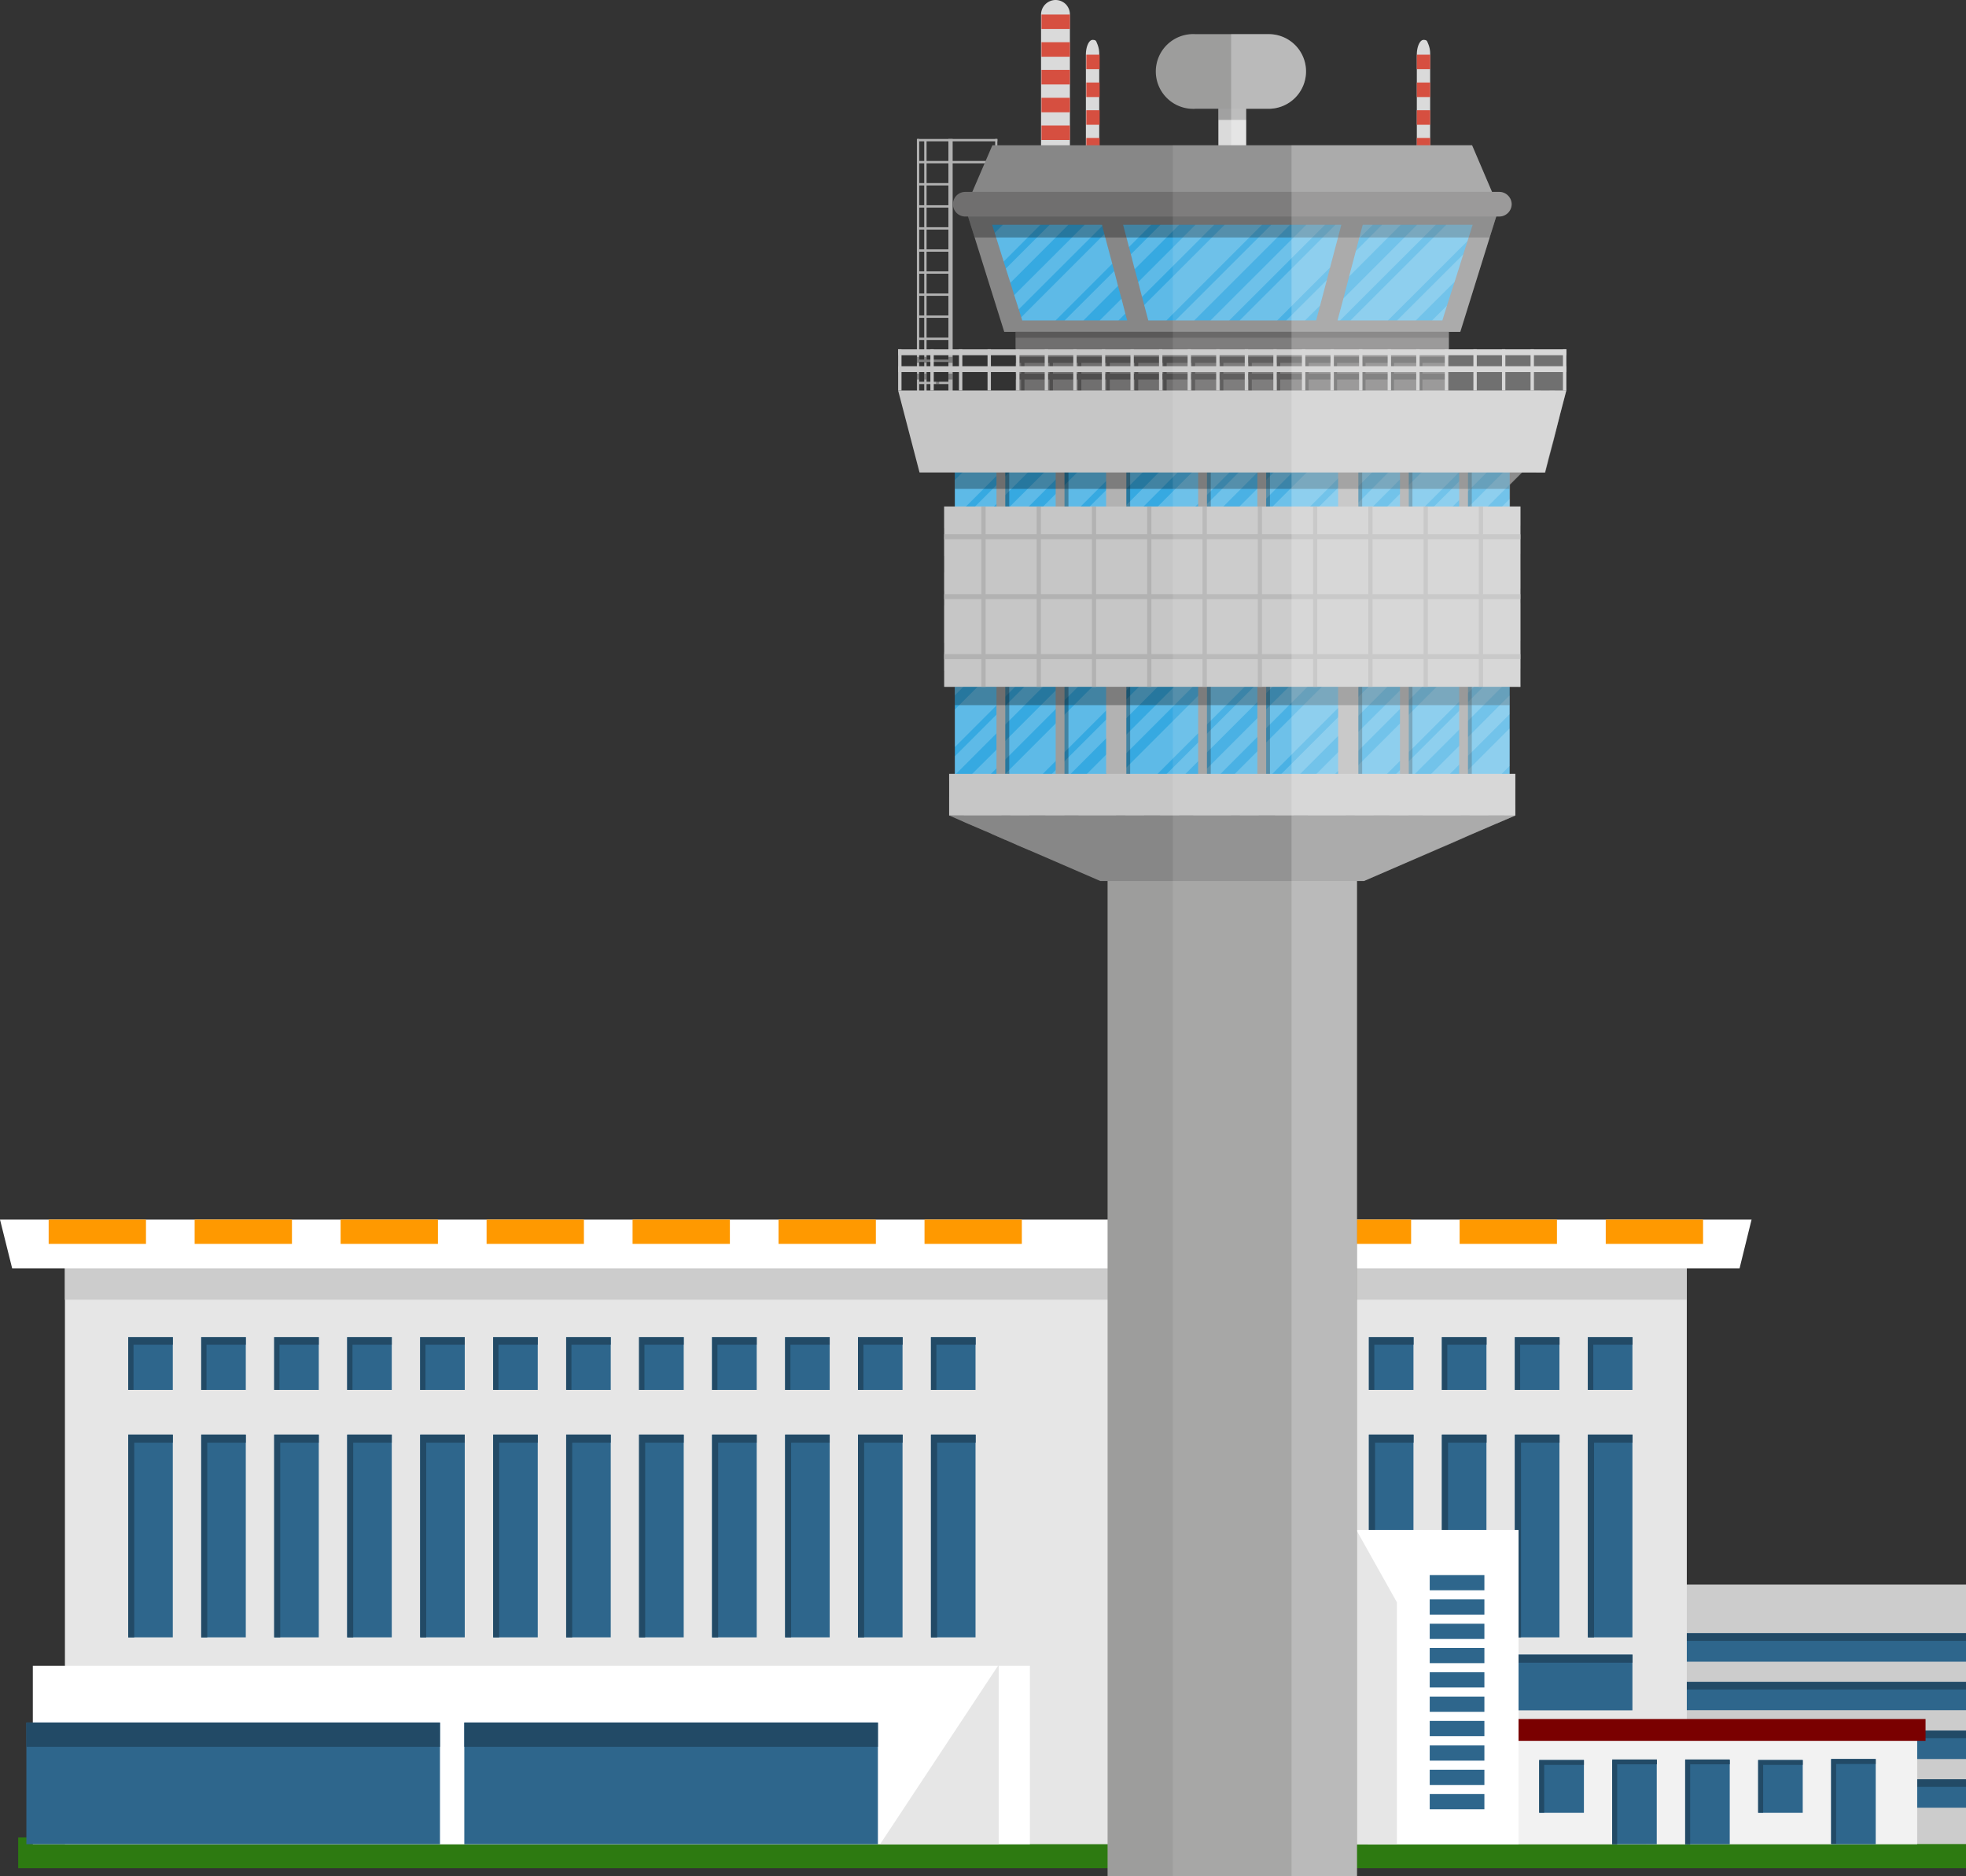 <svg xmlns="http://www.w3.org/2000/svg" viewBox="0 0 134.14 127.98"><rect x="0" y="0" width="134.14" height="127.98" fill="#333333" stroke="none"/><defs><style>.cls-1{fill:#2d7a11;}.cls-2{fill:#ccc;}.cls-3{fill:#2e668c;}.cls-4{fill:#224a66;}.cls-5{fill:#e6e6e6;}.cls-13,.cls-19,.cls-25,.cls-6{fill:#fff;}.cls-7{fill:#f90;}.cls-8{fill:#f2f2f2;}.cls-9{fill:#7a0000;}.cls-10{fill:#dadada;}.cls-11{fill:#1d1d1b;}.cls-11,.cls-13,.cls-20,.cls-21{opacity:0.3;}.cls-12{fill:#9d9d9c;}.cls-14{fill:#d64f40;}.cls-15{fill:#b2b2b2;}.cls-16{fill:#878787;}.cls-17{fill:#36a9e1;}.cls-18{opacity:0.4;}.cls-19{opacity:0.5;}.cls-22{fill:#c6c6c6;}.cls-23{fill:#706f6f;}.cls-24{opacity:0.2;}.cls-25{opacity:0.1;}</style></defs><g id="Layer_2" data-name="Layer 2"><g id="Layer_1-2" data-name="Layer 1"><rect class="cls-1" x="1.24" y="125.34" width="132.9" height="2.1"/><rect class="cls-2" x="112.32" y="108.09" width="21.82" height="17.7"/><rect class="cls-3" x="112.32" y="118.05" width="21.82" height="1.94"/><rect class="cls-3" x="112.32" y="111.41" width="21.82" height="1.94"/><rect class="cls-3" x="112.32" y="114.73" width="21.82" height="1.93"/><rect class="cls-3" x="112.32" y="121.37" width="21.82" height="1.94"/><polygon class="cls-4" points="112.37 115.25 134.14 115.25 134.14 114.73 112.32 114.73 112.32 116.67 112.37 116.67 112.37 115.25"/><polygon class="cls-4" points="112.37 111.93 134.14 111.93 134.14 111.41 112.32 111.41 112.32 113.35 112.37 113.35 112.37 111.93"/><polygon class="cls-4" points="112.37 118.57 134.14 118.57 134.14 118.05 112.32 118.05 112.32 119.99 112.37 119.99 112.37 118.57"/><polygon class="cls-4" points="134.14 121.37 112.32 121.37 112.32 123.31 112.37 123.31 112.37 121.89 134.14 121.89 134.14 121.37"/><rect class="cls-5" x="4.43" y="85.96" width="110.66" height="39.84"/><rect class="cls-2" x="4.43" y="85.96" width="110.66" height="2.7"/><polygon class="cls-6" points="118.69 86.52 0.83 86.52 0 83.19 119.51 83.19 118.69 86.52"/><rect class="cls-7" x="3.32" y="83.19" width="6.64" height="1.66"/><rect class="cls-7" x="13.28" y="83.19" width="6.64" height="1.66"/><rect class="cls-7" x="23.24" y="83.19" width="6.64" height="1.66"/><rect class="cls-7" x="33.2" y="83.19" width="6.64" height="1.66"/><rect class="cls-7" x="43.16" y="83.19" width="6.64" height="1.66"/><rect class="cls-7" x="53.12" y="83.19" width="6.64" height="1.66"/><rect class="cls-7" x="63.08" y="83.19" width="6.64" height="1.66"/><rect class="cls-7" x="89.64" y="83.19" width="6.64" height="1.66"/><rect class="cls-7" x="99.59" y="83.19" width="6.64" height="1.66"/><rect class="cls-7" x="109.56" y="83.19" width="6.64" height="1.66"/><rect class="cls-6" x="2.24" y="113.63" width="68.03" height="12.17"/><rect class="cls-8" x="93.32" y="117.78" width="37.49" height="8.02"/><rect class="cls-9" x="102.36" y="117.26" width="29.02" height="1.49"/><rect class="cls-3" x="8.75" y="97.86" width="3.04" height="13.83"/><rect class="cls-3" x="13.73" y="97.86" width="3.04" height="13.83"/><rect class="cls-3" x="18.71" y="97.86" width="3.04" height="13.83"/><rect class="cls-3" x="23.69" y="97.86" width="3.04" height="13.83"/><rect class="cls-3" x="28.67" y="97.86" width="3.04" height="13.83"/><rect class="cls-3" x="33.65" y="97.86" width="3.04" height="13.83"/><rect class="cls-3" x="38.63" y="97.86" width="3.04" height="13.83"/><rect class="cls-3" x="43.61" y="97.86" width="3.04" height="13.83"/><rect class="cls-3" x="48.58" y="97.86" width="3.05" height="13.83"/><rect class="cls-3" x="53.57" y="97.86" width="3.04" height="13.83"/><rect class="cls-3" x="58.54" y="97.86" width="3.04" height="13.83"/><rect class="cls-3" x="63.52" y="97.86" width="3.04" height="13.83"/><rect class="cls-3" x="93.4" y="97.86" width="3.04" height="13.83"/><rect class="cls-3" x="98.38" y="97.86" width="3.04" height="13.83"/><rect class="cls-3" x="103.36" y="97.86" width="3.04" height="13.83"/><rect class="cls-3" x="108.34" y="97.86" width="3.04" height="13.83"/><rect class="cls-3" x="91.81" y="112.87" width="19.57" height="3.8"/><polygon class="cls-4" points="24.1 98.41 26.73 98.41 26.73 97.86 23.69 97.86 23.69 111.69 24.1 111.69 24.1 98.41"/><polygon class="cls-4" points="14.14 98.41 16.77 98.41 16.77 97.86 13.73 97.86 13.73 111.69 14.14 111.69 14.14 98.41"/><polygon class="cls-4" points="9.16 98.41 11.79 98.41 11.79 97.86 8.75 97.86 8.75 111.69 9.16 111.69 9.16 98.41"/><polygon class="cls-4" points="19.12 98.41 21.75 98.41 21.75 97.86 18.71 97.86 18.71 111.69 19.12 111.69 19.12 98.41"/><polygon class="cls-4" points="98.8 98.41 101.43 98.41 101.43 97.86 98.38 97.86 98.38 111.69 98.8 111.69 98.8 98.41"/><polygon class="cls-4" points="93.82 98.41 96.45 98.41 96.45 97.86 93.4 97.86 93.4 111.69 93.82 111.69 93.82 98.41"/><polygon class="cls-4" points="108.76 98.41 111.39 98.41 111.39 97.86 108.34 97.86 108.34 111.69 108.76 111.69 108.76 98.41"/><polygon class="cls-4" points="103.78 98.41 106.41 98.41 106.41 97.86 103.36 97.86 103.36 111.69 103.78 111.69 103.78 98.41"/><polygon class="cls-4" points="44.02 98.41 46.65 98.41 46.65 97.86 43.6 97.86 43.6 111.69 44.02 111.69 44.02 98.41"/><polygon class="cls-4" points="29.08 98.41 31.71 98.41 31.71 97.86 28.67 97.86 28.67 111.69 29.08 111.69 29.08 98.41"/><polygon class="cls-4" points="58.96 98.41 61.59 98.41 61.59 97.86 58.54 97.86 58.54 111.69 58.96 111.69 58.96 98.41"/><polygon class="cls-4" points="53.98 98.41 56.61 98.41 56.61 97.86 53.57 97.86 53.57 111.69 53.98 111.69 53.98 98.41"/><polygon class="cls-4" points="92.23 113.42 111.39 113.42 111.39 112.87 91.81 112.87 91.81 116.67 92.23 116.67 92.23 113.42"/><polygon class="cls-4" points="63.94 98.41 66.57 98.41 66.57 97.86 63.52 97.86 63.52 111.69 63.94 111.69 63.94 98.41"/><polygon class="cls-4" points="34.06 98.41 36.69 98.41 36.69 97.86 33.65 97.86 33.65 111.69 34.06 111.69 34.06 98.41"/><polygon class="cls-4" points="49 98.41 51.63 98.41 51.63 97.86 48.59 97.86 48.59 111.69 49 111.69 49 98.41"/><polygon class="cls-4" points="39.04 98.41 41.67 98.41 41.67 97.86 38.63 97.86 38.63 111.69 39.04 111.69 39.04 98.41"/><rect class="cls-6" x="90.88" y="104.36" width="12.73" height="21.44"/><polygon class="cls-5" points="95.31 125.8 92.54 125.8 92.54 104.36 95.31 109.3 95.31 125.8"/><polygon class="cls-5" points="68.14 125.8 60.05 125.8 68.14 113.56 68.14 125.8"/><rect class="cls-3" x="1.8" y="117.5" width="28.22" height="8.3"/><rect class="cls-3" x="31.68" y="117.5" width="28.22" height="8.3"/><rect class="cls-4" x="1.8" y="117.5" width="28.22" height="1.66"/><rect class="cls-4" x="31.68" y="117.5" width="28.22" height="1.66"/><rect class="cls-3" x="105.02" y="120.06" width="3.05" height="3.6"/><polygon class="cls-4" points="105.36 120.39 108.07 120.39 108.07 120.06 105.02 120.06 105.02 123.65 105.36 123.65 105.36 120.39"/><rect class="cls-3" x="119.96" y="120.06" width="3.04" height="3.6"/><rect class="cls-3" x="124.94" y="119.99" width="3.04" height="5.81"/><rect class="cls-3" x="114.98" y="120.06" width="3.04" height="5.74"/><rect class="cls-3" x="110" y="120.12" width="3.04" height="5.68"/><polygon class="cls-4" points="110.34 120.35 113.05 120.35 113.05 120.02 110 120.02 110 125.8 110.34 125.8 110.34 120.35"/><polygon class="cls-4" points="115.32 120.35 118.02 120.35 118.02 120.02 114.98 120.02 114.98 125.8 115.32 125.8 115.32 120.35"/><polygon class="cls-4" points="120.3 120.39 123 120.39 123 120.06 119.96 120.06 119.96 123.65 120.3 123.65 120.3 120.39"/><polygon class="cls-4" points="125.28 120.33 127.98 120.33 127.98 119.99 124.94 119.99 124.94 125.77 125.28 125.77 125.28 120.33"/><rect class="cls-3" x="8.75" y="91.21" width="3.04" height="3.6"/><rect class="cls-3" x="13.73" y="91.21" width="3.04" height="3.6"/><rect class="cls-3" x="18.71" y="91.21" width="3.04" height="3.6"/><rect class="cls-3" x="23.69" y="91.21" width="3.04" height="3.6"/><rect class="cls-3" x="28.67" y="91.21" width="3.04" height="3.6"/><rect class="cls-3" x="33.65" y="91.21" width="3.04" height="3.6"/><rect class="cls-3" x="38.63" y="91.21" width="3.04" height="3.6"/><rect class="cls-3" x="43.61" y="91.21" width="3.04" height="3.6"/><rect class="cls-3" x="48.58" y="91.21" width="3.05" height="3.6"/><rect class="cls-3" x="53.57" y="91.21" width="3.04" height="3.6"/><rect class="cls-3" x="58.54" y="91.21" width="3.04" height="3.6"/><rect class="cls-3" x="63.52" y="91.21" width="3.04" height="3.6"/><rect class="cls-3" x="93.4" y="91.21" width="3.04" height="3.6"/><rect class="cls-3" x="98.38" y="91.21" width="3.04" height="3.6"/><rect class="cls-3" x="103.36" y="91.21" width="3.04" height="3.6"/><rect class="cls-3" x="108.34" y="91.21" width="3.04" height="3.6"/><polygon class="cls-4" points="24.05 91.73 26.73 91.73 26.73 91.22 23.69 91.22 23.69 94.81 24.05 94.81 24.05 91.73"/><polygon class="cls-4" points="34.01 91.73 36.69 91.73 36.69 91.22 33.65 91.22 33.65 94.81 34.01 94.81 34.01 91.73"/><polygon class="cls-4" points="38.99 91.73 41.67 91.73 41.67 91.22 38.63 91.22 38.63 94.81 38.99 94.81 38.99 91.73"/><polygon class="cls-4" points="43.97 91.73 46.65 91.73 46.65 91.22 43.6 91.22 43.6 94.81 43.97 94.81 43.97 91.73"/><polygon class="cls-4" points="9.11 91.73 11.79 91.73 11.79 91.22 8.75 91.22 8.75 94.81 9.11 94.81 9.11 91.73"/><polygon class="cls-4" points="14.09 91.73 16.77 91.73 16.77 91.22 13.73 91.22 13.73 94.81 14.09 94.81 14.09 91.73"/><polygon class="cls-4" points="19.07 91.73 21.75 91.73 21.75 91.22 18.71 91.22 18.71 94.81 19.07 94.81 19.07 91.73"/><polygon class="cls-4" points="29.03 91.73 31.71 91.73 31.71 91.22 28.67 91.22 28.67 94.81 29.03 94.81 29.03 91.73"/><polygon class="cls-4" points="98.75 91.73 101.43 91.73 101.43 91.22 98.38 91.22 98.38 94.81 98.75 94.81 98.75 91.73"/><polygon class="cls-4" points="103.72 91.73 106.41 91.73 106.41 91.22 103.36 91.22 103.36 94.81 103.72 94.81 103.72 91.73"/><polygon class="cls-4" points="93.77 91.73 96.45 91.73 96.45 91.22 93.4 91.22 93.4 94.81 93.77 94.81 93.77 91.73"/><polygon class="cls-4" points="108.71 91.73 111.39 91.73 111.39 91.22 108.34 91.22 108.34 94.81 108.71 94.81 108.71 91.73"/><polygon class="cls-4" points="63.89 91.73 66.57 91.73 66.57 91.22 63.52 91.22 63.52 94.81 63.89 94.81 63.89 91.73"/><polygon class="cls-4" points="48.95 91.73 51.63 91.73 51.63 91.22 48.59 91.22 48.59 94.81 48.95 94.81 48.95 91.73"/><polygon class="cls-4" points="53.93 91.73 56.61 91.73 56.61 91.22 53.57 91.22 53.57 94.81 53.93 94.81 53.93 91.73"/><polygon class="cls-4" points="58.91 91.73 61.59 91.73 61.59 91.22 58.54 91.22 58.54 94.81 58.91 94.81 58.91 91.73"/><rect class="cls-3" x="97.55" y="107.44" width="3.73" height="1.04"/><rect class="cls-3" x="97.55" y="109.1" width="3.73" height="1.04"/><rect class="cls-3" x="97.55" y="110.76" width="3.73" height="1.04"/><rect class="cls-3" x="97.55" y="112.41" width="3.73" height="1.04"/><rect class="cls-3" x="97.55" y="114.07" width="3.73" height="1.04"/><rect class="cls-3" x="97.55" y="115.73" width="3.73" height="1.04"/><rect class="cls-3" x="97.55" y="117.39" width="3.73" height="1.04"/><rect class="cls-3" x="97.55" y="119.06" width="3.73" height="1.04"/><rect class="cls-3" x="97.55" y="120.72" width="3.73" height="1.04"/><rect class="cls-3" x="97.55" y="122.38" width="3.73" height="1.04"/><rect class="cls-10" x="83.13" y="5.52" width="1.9" height="10.14"/><rect class="cls-11" x="83.13" y="5.52" width="1.9" height="2.66"/><path class="cls-12" d="M89.11,4.87a2.55,2.55,0,0,1-2.54,2.55h-5a2.55,2.55,0,1,1,0-5.09h5A2.54,2.54,0,0,1,89.11,4.87Z"/><path class="cls-13" d="M89.11,4.87a2.55,2.55,0,0,1-2.54,2.55H85v8.24h-1V2.33h2.5A2.54,2.54,0,0,1,89.11,4.87Z"/><path class="cls-10" d="M73,1V11.65a1,1,0,0,1-1,1,1,1,0,0,1-.69-.29.94.94,0,0,1-.28-.68V1a1,1,0,0,1,1-1,1,1,0,0,1,.68.28A1,1,0,0,1,73,1Z"/><rect class="cls-14" x="71.06" y="0.99" width="1.94" height="0.99"/><rect class="cls-14" x="71.06" y="2.88" width="1.94" height="0.99"/><rect class="cls-14" x="71.06" y="4.77" width="1.94" height="0.99"/><rect class="cls-14" x="71.06" y="6.67" width="1.94" height="0.99"/><rect class="cls-14" x="71.06" y="8.56" width="1.94" height="0.99"/><rect class="cls-14" x="71.06" y="10.45" width="1.94" height="0.99"/><path class="cls-10" d="M75,3.72V14.39c0,.54-.2,1-.45,1s-.24-.11-.32-.28a1.57,1.57,0,0,1-.14-.69V3.72c0-.54.21-1,.46-1s.24.1.32.28A1.73,1.73,0,0,1,75,3.72Z"/><rect class="cls-14" x="74.12" y="3.73" width="0.91" height="0.99"/><rect class="cls-14" x="74.12" y="5.63" width="0.91" height="0.99"/><rect class="cls-14" x="74.12" y="7.52" width="0.91" height="0.99"/><rect class="cls-14" x="74.12" y="9.41" width="0.91" height="0.99"/><rect class="cls-14" x="74.12" y="11.31" width="0.91" height="0.99"/><rect class="cls-14" x="74.12" y="13.2" width="0.91" height="0.99"/><path class="cls-10" d="M97.58,3.72V14.39c0,.54-.2,1-.45,1s-.24-.11-.32-.28a1.57,1.57,0,0,1-.14-.69V3.72c0-.54.21-1,.46-1s.24.1.32.28A1.73,1.73,0,0,1,97.58,3.72Z"/><rect class="cls-14" x="96.67" y="3.73" width="0.91" height="0.99"/><rect class="cls-14" x="96.67" y="5.63" width="0.91" height="0.99"/><rect class="cls-14" x="96.67" y="7.52" width="0.91" height="0.99"/><rect class="cls-14" x="96.67" y="9.41" width="0.91" height="0.99"/><rect class="cls-14" x="96.67" y="11.31" width="0.91" height="0.99"/><rect class="cls-14" x="96.67" y="13.2" width="0.91" height="0.99"/><rect class="cls-15" x="64.71" y="9.48" width="0.29" height="18.58"/><rect class="cls-15" x="63.06" y="9.56" width="0.16" height="18.5"/><rect class="cls-15" x="62.58" y="26.04" width="2.36" height="0.16"/><rect class="cls-15" x="62.58" y="24.53" width="2.36" height="0.16"/><rect class="cls-15" x="62.58" y="23.03" width="2.36" height="0.16"/><rect class="cls-15" x="62.58" y="21.52" width="2.36" height="0.16"/><rect class="cls-15" x="62.58" y="20.02" width="2.36" height="0.16"/><rect class="cls-15" x="62.58" y="18.51" width="2.36" height="0.16"/><rect class="cls-15" x="62.58" y="17.01" width="2.36" height="0.16"/><rect class="cls-15" x="62.58" y="15.5" width="2.36" height="0.16"/><rect class="cls-15" x="62.58" y="14" width="2.36" height="0.16"/><rect class="cls-15" x="62.58" y="12.49" width="2.36" height="0.16"/><rect class="cls-15" x="62.58" y="10.98" width="4.84" height="0.16"/><rect class="cls-15" x="62.58" y="9.48" width="5.47" height="0.16"/><rect class="cls-15" x="62.56" y="9.48" width="0.16" height="18.58"/><rect class="cls-15" x="67.9" y="9.48" width="0.15" height="0.5"/><polygon class="cls-16" points="102.16 13.93 65.98 13.93 66.25 13.31 66.34 13.09 67.18 11.14 67.25 10.98 67.71 9.91 100.44 9.91 101.8 13.09 101.89 13.31 102.16 13.93"/><polygon class="cls-16" points="102.55 13.31 102.17 14.52 102.09 14.77 101.64 16.2 99.63 22.64 68.52 22.64 66.5 16.2 66.05 14.77 65.98 14.52 65.6 13.31 102.55 13.31"/><rect class="cls-12" x="75.57" y="59.93" width="17.02" height="68.05"/><rect class="cls-17" x="65.15" y="31.8" width="37.85" height="23.4"/><g class="cls-18"><polygon class="cls-19" points="74.3 26.16 73.81 26.64 64.42 36.04 64.42 34.55 65.15 34.55 65.15 32.74 73.02 24.88 74.3 26.16"/><polygon class="cls-19" points="75.25 27.11 70.56 31.8 64.42 37.94 64.42 36.66 65.15 35.93 66.53 34.55 67.99 33.09 68.59 32.49 68.85 32.23 74.44 26.64 74.61 26.47 74.78 26.64 75.25 27.11"/><polygon class="cls-19" points="76.44 28.3 64.42 40.33 64.42 39.05 68.59 34.88 68.91 34.55 71.67 31.8 72.03 31.44 72.18 31.29 75.81 27.66 76.44 28.3"/></g><g class="cls-18"><polygon class="cls-19" points="82.13 26.16 81.64 26.64 64.42 43.87 64.42 41.3 80.85 24.88 82.13 26.16"/><polygon class="cls-19" points="83.08 27.11 78.39 31.8 67.99 42.2 65.15 45.04 64.42 45.77 64.42 44.49 65.15 43.76 67.99 40.92 72.63 36.28 74.35 34.55 75.47 33.44 76.68 32.23 76.85 32.06 77.11 31.8 82.27 26.64 82.44 26.47 82.61 26.64 83.08 27.11"/><polygon class="cls-19" points="84.27 28.3 72.03 40.55 68.59 43.99 65.15 47.43 65.15 46.86 64.44 46.86 65.15 46.15 75.47 35.83 76.74 34.55 76.85 34.45 79.06 32.23 79.5 31.8 83.63 27.66 84.27 28.3"/></g><g class="cls-18"><polygon class="cls-19" points="89.95 26.16 89.47 26.64 65.15 50.96 65.15 48.4 81.75 31.8 81.75 31.8 81.75 31.8 88.67 24.88 89.95 26.16"/><polygon class="cls-19" points="90.91 27.11 86.4 31.62 75.47 42.55 72.63 45.38 64.76 53.26 64.76 52.79 65.15 52.79 65.15 51.59 72.63 44.1 75.47 41.27 81.75 34.99 82.18 34.55 82.35 34.38 84.51 32.23 90.1 26.64 90.27 26.47 90.44 26.64 90.91 27.11"/><polygon class="cls-19" points="92.1 28.3 76.85 43.56 75.47 44.93 64.77 55.63 64.77 55.63 64.76 55.63 64.76 54.36 65.15 53.98 66.33 52.79 67.99 51.14 72.03 47.1 72.27 46.86 72.63 46.49 82.35 36.77 84.57 34.55 85.79 33.33 86.4 32.73 86.89 32.23 87.32 31.8 91.46 27.66 92.1 28.3"/></g><g class="cls-18"><polygon class="cls-19" points="97.78 26.16 97.3 26.64 68.31 55.63 67.24 56.7 65.77 56.07 65.54 55.84 68.59 52.79 68.59 52.79 68.59 52.79 96.5 24.88 97.78 26.16"/><polygon class="cls-19" points="98.73 27.11 94.05 31.8 85.79 40.05 82.35 43.49 68.56 57.28 67.67 56.89 68.93 55.63 82.35 42.21 85.79 38.77 86.4 38.17 90.01 34.55 91.3 33.27 92.33 32.23 92.68 31.89 92.76 31.8 97.93 26.64 98.1 26.47 98.27 26.64 98.73 27.11"/><polygon class="cls-19" points="99.93 28.3 85.79 42.44 82.35 45.88 70.23 58 69.34 57.62 71.32 55.63 74.16 52.79 75.47 51.48 76.85 50.11 80.1 46.86 81.75 45.2 91.3 35.65 92.4 34.55 92.68 34.28 94.72 32.23 95.15 31.8 95.52 31.44 95.67 31.29 99.29 27.66 99.93 28.3"/></g><g class="cls-18"><polygon class="cls-19" points="105.13 26.64 76.14 55.63 74.65 57.12 73.37 55.84 82.35 46.86 82.35 46.86 82.35 46.85 102.57 26.64 105.13 26.64"/><polygon class="cls-19" points="106.56 27.11 101.87 31.8 91.3 42.37 86.82 46.86 78.04 55.63 75.6 58.07 74.96 57.43 86.4 46 91.3 41.09 96.12 36.28 97.84 34.55 99.56 32.84 100.16 32.23 100.16 32.23 100.16 32.23 105.75 26.64 106.09 26.64 106.56 27.11"/><polygon class="cls-19" points="106.42 28.36 105.97 30.09 101.51 34.55 101.19 34.87 100.9 35.16 100.42 35.64 99.82 36.24 99.62 36.44 99.56 36.5 99.27 36.79 97.42 38.64 97.13 38.93 96.38 39.69 95.19 40.88 93.65 42.41 93.36 42.7 92.93 43.13 92.68 43.38 91.56 44.5 91.44 44.62 91.3 44.76 91.09 44.97 89.59 46.47 89.2 46.86 76.8 59.27 76.16 58.63 79.58 55.2 81.75 53.03 81.99 52.79 82.01 52.77 86.65 48.13 86.68 48.1 87.93 46.86 88.12 46.66 89.59 45.19 90.16 44.62 91.3 43.48 92.93 41.85 93.36 41.42 94.25 40.53 95.52 39.27 96.38 38.41 97.13 37.65 97.42 37.36 97.99 36.79 98.34 36.44 98.98 35.8 99.56 35.22 100.16 34.62 100.23 34.55 100.42 34.36 101.43 33.35 106.42 28.36"/></g><g class="cls-18"><polygon class="cls-19" points="103.73 34.55 103.73 35.86 103.15 36.44 103 36.6 102.81 36.79 101.19 38.41 100.9 38.69 100.42 39.18 98.72 40.88 97.42 42.18 97.13 42.46 96.38 43.22 94.63 44.97 93.65 45.95 93.36 46.24 92.93 46.66 83.97 55.63 82.48 57.12 81.2 55.84 91.56 45.48 92.07 44.97 92.42 44.62 92.68 44.36 92.93 44.1 93.36 43.68 93.65 43.39 95.52 41.52 96.5 40.53 97.13 39.91 97.42 39.62 99.56 37.48 100.59 36.44 100.9 36.13 101.19 35.85 101.23 35.8 103 34.04 103 34.55 103.73 34.55"/><polygon class="cls-19" points="105.62 31.41 105.41 32.23 104.8 32.23 105.62 31.41"/><polygon class="cls-19" points="103.73 36.49 103.73 37.77 103 38.5 101.19 40.31 100.97 40.53 100.9 40.6 100.63 40.88 99.56 41.94 97.42 44.08 96.53 44.97 96.38 45.13 85.87 55.63 83.43 58.07 82.79 57.43 93.36 46.86 93.65 46.57 95.26 44.97 96.38 43.84 97.13 43.09 97.42 42.8 99.34 40.88 99.56 40.66 99.69 40.53 99.82 40.41 100.42 39.8 100.9 39.32 101.19 39.03 103 37.22 103.43 36.79 103.73 36.49"/><polygon class="cls-19" points="103.73 38.88 103.73 40.16 103 40.89 101.19 42.7 100.9 42.99 100.42 43.47 100.16 43.73 99.82 44.07 99.56 44.33 99.27 44.62 97.13 46.76 97.03 46.86 84.62 59.27 83.98 58.63 87.41 55.2 88.12 54.49 89.82 52.79 91.3 51.31 92.93 49.67 94.51 48.1 95.52 47.1 95.75 46.86 95.77 46.84 96.38 46.23 97.13 45.48 97.99 44.62 99.56 43.05 100.42 42.19 100.9 41.71 102.08 40.53 103 39.61 103.73 38.88"/></g><g class="cls-18"><polygon class="cls-19" points="103.73 41.13 103.73 43.69 102.46 44.97 101.19 46.23 100.9 46.52 100.57 46.86 91.79 55.63 90.31 57.12 89.03 55.84 99.82 45.05 99.9 44.97 100.16 44.7 100.24 44.62 100.42 44.45 100.9 43.96 101.19 43.67 103 41.86 103.73 41.13"/><polygon class="cls-19" points="103.73 44.32 103.73 45.6 93.7 55.63 91.26 58.07 90.62 57.43 103.73 44.32"/><polygon class="cls-19" points="103 47.44 103 48.72 92.45 59.27 91.81 58.63 96.36 54.08 96.38 54.06 97.65 52.79 99.56 50.88 100.42 50.02 102.33 48.1 103 47.44"/><polygon class="cls-19" points="103.73 46.71 103.73 46.86 103.58 46.86 103.73 46.71"/></g><g class="cls-18"><polygon class="cls-19" points="103 49.69 103 52.25 99.62 55.63 98.13 57.12 96.85 55.84 103 49.69"/><polygon class="cls-19" points="103.39 52.79 103.39 53.77 101.53 55.63 100.1 57.05 98.69 57.67 98.45 57.43 103.09 52.79 103.39 52.79"/><polygon class="cls-19" points="103.39 54.88 103.39 55.63 102.06 56.2 102.64 55.63 103.39 54.88"/></g><polygon class="cls-16" points="103.39 55.63 102.06 56.2 100.1 57.05 98.69 57.67 93.06 60.1 75.08 60.1 70.23 58 69.34 57.62 68.56 57.28 67.67 56.89 67.24 56.7 65.77 56.07 64.77 55.63 64.76 55.63 103.39 55.63"/><g class="cls-20"><rect x="75.73" y="31.03" width="1.38" height="23.19"/><rect x="91.56" y="31.03" width="1.38" height="23.19"/></g><rect class="cls-15" x="75.47" y="31.03" width="1.38" height="23.19"/><rect class="cls-15" x="91.3" y="31.03" width="1.38" height="23.19"/><g class="cls-20"><rect x="82.01" y="31.28" width="0.6" height="22.8"/><rect x="86.05" y="31.28" width="0.6" height="22.8"/></g><g class="cls-20"><rect x="95.77" y="31.28" width="0.6" height="22.8"/><rect x="99.82" y="31.28" width="0.6" height="22.8"/></g><rect class="cls-12" x="81.75" y="31.28" width="0.6" height="22.8"/><rect class="cls-12" x="85.79" y="31.28" width="0.6" height="22.8"/><g class="cls-20"><rect x="68.26" y="31.28" width="0.6" height="22.8"/><rect x="72.3" y="31.28" width="0.6" height="22.8"/></g><rect class="cls-12" x="67.99" y="31.28" width="0.6" height="22.8"/><rect class="cls-12" x="72.03" y="31.28" width="0.6" height="22.8"/><rect class="cls-12" x="95.52" y="31.28" width="0.6" height="22.8"/><rect class="cls-12" x="99.56" y="31.28" width="0.6" height="22.8"/><rect class="cls-21" x="65.15" y="35.8" width="37.85" height="12.3"/><rect class="cls-22" x="64.42" y="34.55" width="39.31" height="12.3"/><rect class="cls-22" x="64.76" y="52.79" width="38.63" height="2.84"/><rect class="cls-23" x="69.29" y="22.64" width="29.56" height="6.45"/><rect class="cls-21" x="65.15" y="31.8" width="37.85" height="1.55"/><rect class="cls-22" x="61.28" y="23.82" width="0.23" height="2.82"/><path class="cls-21" d="M62.56,25.49v.4h.16v-.4Zm.5,0v.4h.15v-.4Zm.8.55v.16h.22V26Zm.85-1.69v.18h-1.5v-.18h-.15v.18h-.34v-.18h-.16v.4h.16v-.06h.34v.06h.15v-.06h1.5v.06H65v-.4Zm0,1.14v.4H65v-.4Zm15.31,0v.21l.21-.21Zm18.74-1.14H69.29v.4h.38v.74h-.38v.4h.38v1.26h.23V25.89h1.71v1.26h.23V25.89h1.71v1.26h.23V25.89h1.71v1.26h.23V25.89h1.71v1.26h.23V25.89h1.71v1.26h.23V25.89h1.71v1.26h.23V25.89h1.71v1.26h.22V25.89h1.72v1.26h.22V25.89h1.72v1.26h.22V25.89h1.72v1.26h.22V25.89H91v1.26h.23V25.89h1.71v1.26h.23V25.89h1.71v1.26h.23V25.89h1.71v1.26h.23V25.89h1.71v1.26h.09v-2.8ZM69.9,25.49v-.74h1.71v.74Zm3.65,0H71.84v-.74h1.71Zm.23,0v-.74h1.71v.74Zm1.94,0v-.74h1.71v.74Zm1.94,0v-.74h1.71v.74Zm1.94,0v-.74h1.71v.74Zm1.94,0v-.74h1.71v.74Zm1.93,0v-.74h1.72v.74Zm1.94,0v-.74h1.72v.74Zm1.94,0v-.74h1.72v.74Zm1.94,0v-.74H91v.74Zm1.94,0v-.74h1.71v.74Zm1.94,0v-.74h1.71v.74Zm1.94,0v-.74h1.71v.74Zm1.94,0v-.74h1.71v.74Zm-17,0v.21l.21-.21Z"/><rect class="cls-22" x="61.28" y="23.83" width="45.59" height="0.4"/><rect class="cls-22" x="61.28" y="24.98" width="45.59" height="0.4"/><rect class="cls-22" x="63.48" y="23.82" width="0.23" height="2.82"/><rect class="cls-22" x="65.43" y="23.82" width="0.23" height="2.82"/><rect class="cls-22" x="67.38" y="23.82" width="0.23" height="2.82"/><rect class="cls-22" x="69.33" y="23.82" width="0.23" height="2.82"/><rect class="cls-22" x="71.28" y="23.82" width="0.23" height="2.82"/><rect class="cls-22" x="73.23" y="23.82" width="0.23" height="2.82"/><rect class="cls-22" x="75.18" y="23.82" width="0.23" height="2.82"/><rect class="cls-22" x="77.13" y="23.82" width="0.23" height="2.82"/><rect class="cls-22" x="79.08" y="23.82" width="0.23" height="2.82"/><rect class="cls-22" x="81.03" y="23.82" width="0.23" height="2.82"/><rect class="cls-22" x="82.98" y="23.82" width="0.23" height="2.82"/><rect class="cls-22" x="84.93" y="23.82" width="0.23" height="2.82"/><rect class="cls-22" x="86.88" y="23.82" width="0.23" height="2.82"/><rect class="cls-22" x="88.83" y="23.82" width="0.23" height="2.82"/><rect class="cls-22" x="90.78" y="23.82" width="0.23" height="2.82"/><rect class="cls-22" x="92.73" y="23.82" width="0.23" height="2.82"/><rect class="cls-22" x="94.68" y="23.82" width="0.23" height="2.82"/><rect class="cls-22" x="96.63" y="23.82" width="0.23" height="2.82"/><rect class="cls-22" x="98.58" y="23.82" width="0.23" height="2.82"/><rect class="cls-22" x="100.53" y="23.82" width="0.23" height="2.82"/><rect class="cls-22" x="102.48" y="23.82" width="0.23" height="2.82"/><rect class="cls-22" x="104.43" y="23.82" width="0.23" height="2.82"/><rect class="cls-22" x="106.64" y="23.82" width="0.23" height="2.82"/><polygon class="cls-17" points="91.52 15.33 90.75 18.25 90.53 19.1 90.07 20.84 89.8 21.86 78.35 21.86 78.07 20.81 77.92 20.25 77.66 19.24 77.42 18.36 77.16 17.35 77.03 16.85 76.63 15.33 91.52 15.33"/><polygon class="cls-17" points="100.48 15.33 100.13 16.44 99.84 17.35 99.25 19.22 98.73 20.84 98.41 21.86 91.26 21.86 91.66 20.36 92.05 18.86 92.51 17.12 92.73 16.27 92.98 15.33 100.48 15.33"/><polygon class="cls-17" points="76.91 21.86 69.75 21.86 69.68 21.64 69.51 21.1 69.2 20.13 68.94 19.29 68.63 18.32 68.48 17.84 67.87 15.89 67.69 15.33 75.19 15.33 75.21 15.41 75.35 15.97 75.89 17.99 76.02 18.49 76.28 19.5 76.52 20.38 76.78 21.39 76.91 21.86"/><g class="cls-18"><polygon class="cls-19" points="70.99 15.33 68.48 17.84 67.87 15.89 68.43 15.33 70.99 15.33"/><polygon class="cls-19" points="72.9 15.33 68.94 19.29 68.63 18.32 71.62 15.33 72.9 15.33"/><polygon class="cls-19" points="75.21 15.41 69.51 21.1 69.2 20.13 74.01 15.33 75.19 15.33 75.21 15.41"/></g><g class="cls-18"><polygon class="cls-19" points="75.89 17.99 72.02 21.86 69.75 21.86 69.68 21.64 75.35 15.97 75.89 17.99"/><polygon class="cls-19" points="78.55 15.33 77.03 16.85 76.63 15.33 78.55 15.33"/><polygon class="cls-19" points="76.02 18.49 76.28 19.5 73.92 21.86 72.64 21.86 76.02 18.49"/><polygon class="cls-19" points="80.46 15.33 77.42 18.36 77.16 17.35 79.18 15.33 80.46 15.33"/><polygon class="cls-19" points="76.52 20.38 76.78 21.39 76.31 21.86 75.03 21.86 76.52 20.38"/><polygon class="cls-19" points="82.85 15.33 77.92 20.25 77.66 19.24 81.57 15.33 82.85 15.33"/></g><g class="cls-18"><polygon class="cls-19" points="86.11 15.33 79.58 21.86 78.35 21.86 78.07 20.81 83.56 15.33 86.11 15.33"/><polygon class="cls-19" points="88.02 15.33 81.48 21.86 80.2 21.86 86.74 15.33 88.02 15.33"/><polygon class="cls-19" points="90.41 15.33 83.87 21.86 82.59 21.86 89.13 15.33 90.41 15.33"/></g><g class="cls-18"><polygon class="cls-19" points="91.52 15.33 90.75 18.25 87.14 21.86 84.58 21.86 91.12 15.33 91.52 15.33"/><polygon class="cls-19" points="93.67 15.33 92.73 16.27 92.98 15.33 93.67 15.33"/><polygon class="cls-19" points="87.76 21.86 90.53 19.1 90.07 20.84 89.04 21.86 87.76 21.86"/><polygon class="cls-19" points="95.58 15.33 92.05 18.86 92.51 17.12 94.3 15.33 95.58 15.33"/><polygon class="cls-19" points="97.97 15.33 91.43 21.86 91.26 21.86 91.66 20.36 96.69 15.33 97.97 15.33"/></g><g class="cls-18"><polygon class="cls-19" points="100.48 15.33 100.13 16.44 94.7 21.86 92.14 21.86 98.68 15.33 100.48 15.33"/><polygon class="cls-19" points="99.84 17.35 99.25 19.22 96.6 21.86 95.32 21.86 99.84 17.35"/><polygon class="cls-19" points="98.73 20.84 98.41 21.86 97.71 21.86 98.73 20.84"/></g><rect class="cls-15" x="66.96" y="34.55" width="0.29" height="12.3"/><rect class="cls-15" x="70.73" y="34.55" width="0.29" height="12.3"/><rect class="cls-15" x="74.5" y="34.55" width="0.29" height="12.3"/><rect class="cls-15" x="78.27" y="34.55" width="0.29" height="12.3"/><rect class="cls-15" x="82.05" y="34.55" width="0.29" height="12.3"/><rect class="cls-15" x="85.82" y="34.55" width="0.28" height="12.3"/><rect class="cls-15" x="89.59" y="34.55" width="0.29" height="12.3"/><rect class="cls-15" x="93.36" y="34.55" width="0.29" height="12.3"/><rect class="cls-15" x="97.13" y="34.55" width="0.29" height="12.3"/><rect class="cls-15" x="100.9" y="34.55" width="0.29" height="12.3"/><rect class="cls-15" x="64.42" y="44.62" width="39.31" height="0.34"/><rect class="cls-15" x="64.42" y="40.53" width="39.31" height="0.34"/><rect class="cls-15" x="64.42" y="36.44" width="39.31" height="0.34"/><polygon class="cls-21" points="102.17 14.52 102.09 14.77 101.64 16.2 66.5 16.2 66.05 14.77 65.98 14.52 102.17 14.52"/><path class="cls-23" d="M103.15,13.93a.86.86,0,0,1-.86.84H65.86a.84.84,0,1,1,0-1.68h36.43A.86.86,0,0,1,103.15,13.93Z"/><rect class="cls-24" x="69.29" y="22.64" width="29.56" height="0.4"/><polygon class="cls-22" points="106.87 26.64 106.42 28.36 105.97 30.09 105.62 31.41 105.41 32.23 62.74 32.23 61.28 26.64 106.87 26.64"/><rect class="cls-25" x="80.02" y="9.91" width="8.1" height="118.08"/><path class="cls-13" d="M106.87,23.82v2.82l-.45,1.72L106,30.09l-.35,1.32-.21.82h-1.58l-.83.83v1.49h.73V46.86H103v5.93h.39v2.84l-1.33.57-2,.85-1.42.62L93.06,60.1h-.48V128H88.12V9.91h12.32l1.36,3.18h.49a.84.84,0,1,1,0,1.68h-.2l-.45,1.43-2,6.44h-.78v1.19h8Z"/></g></g></svg>